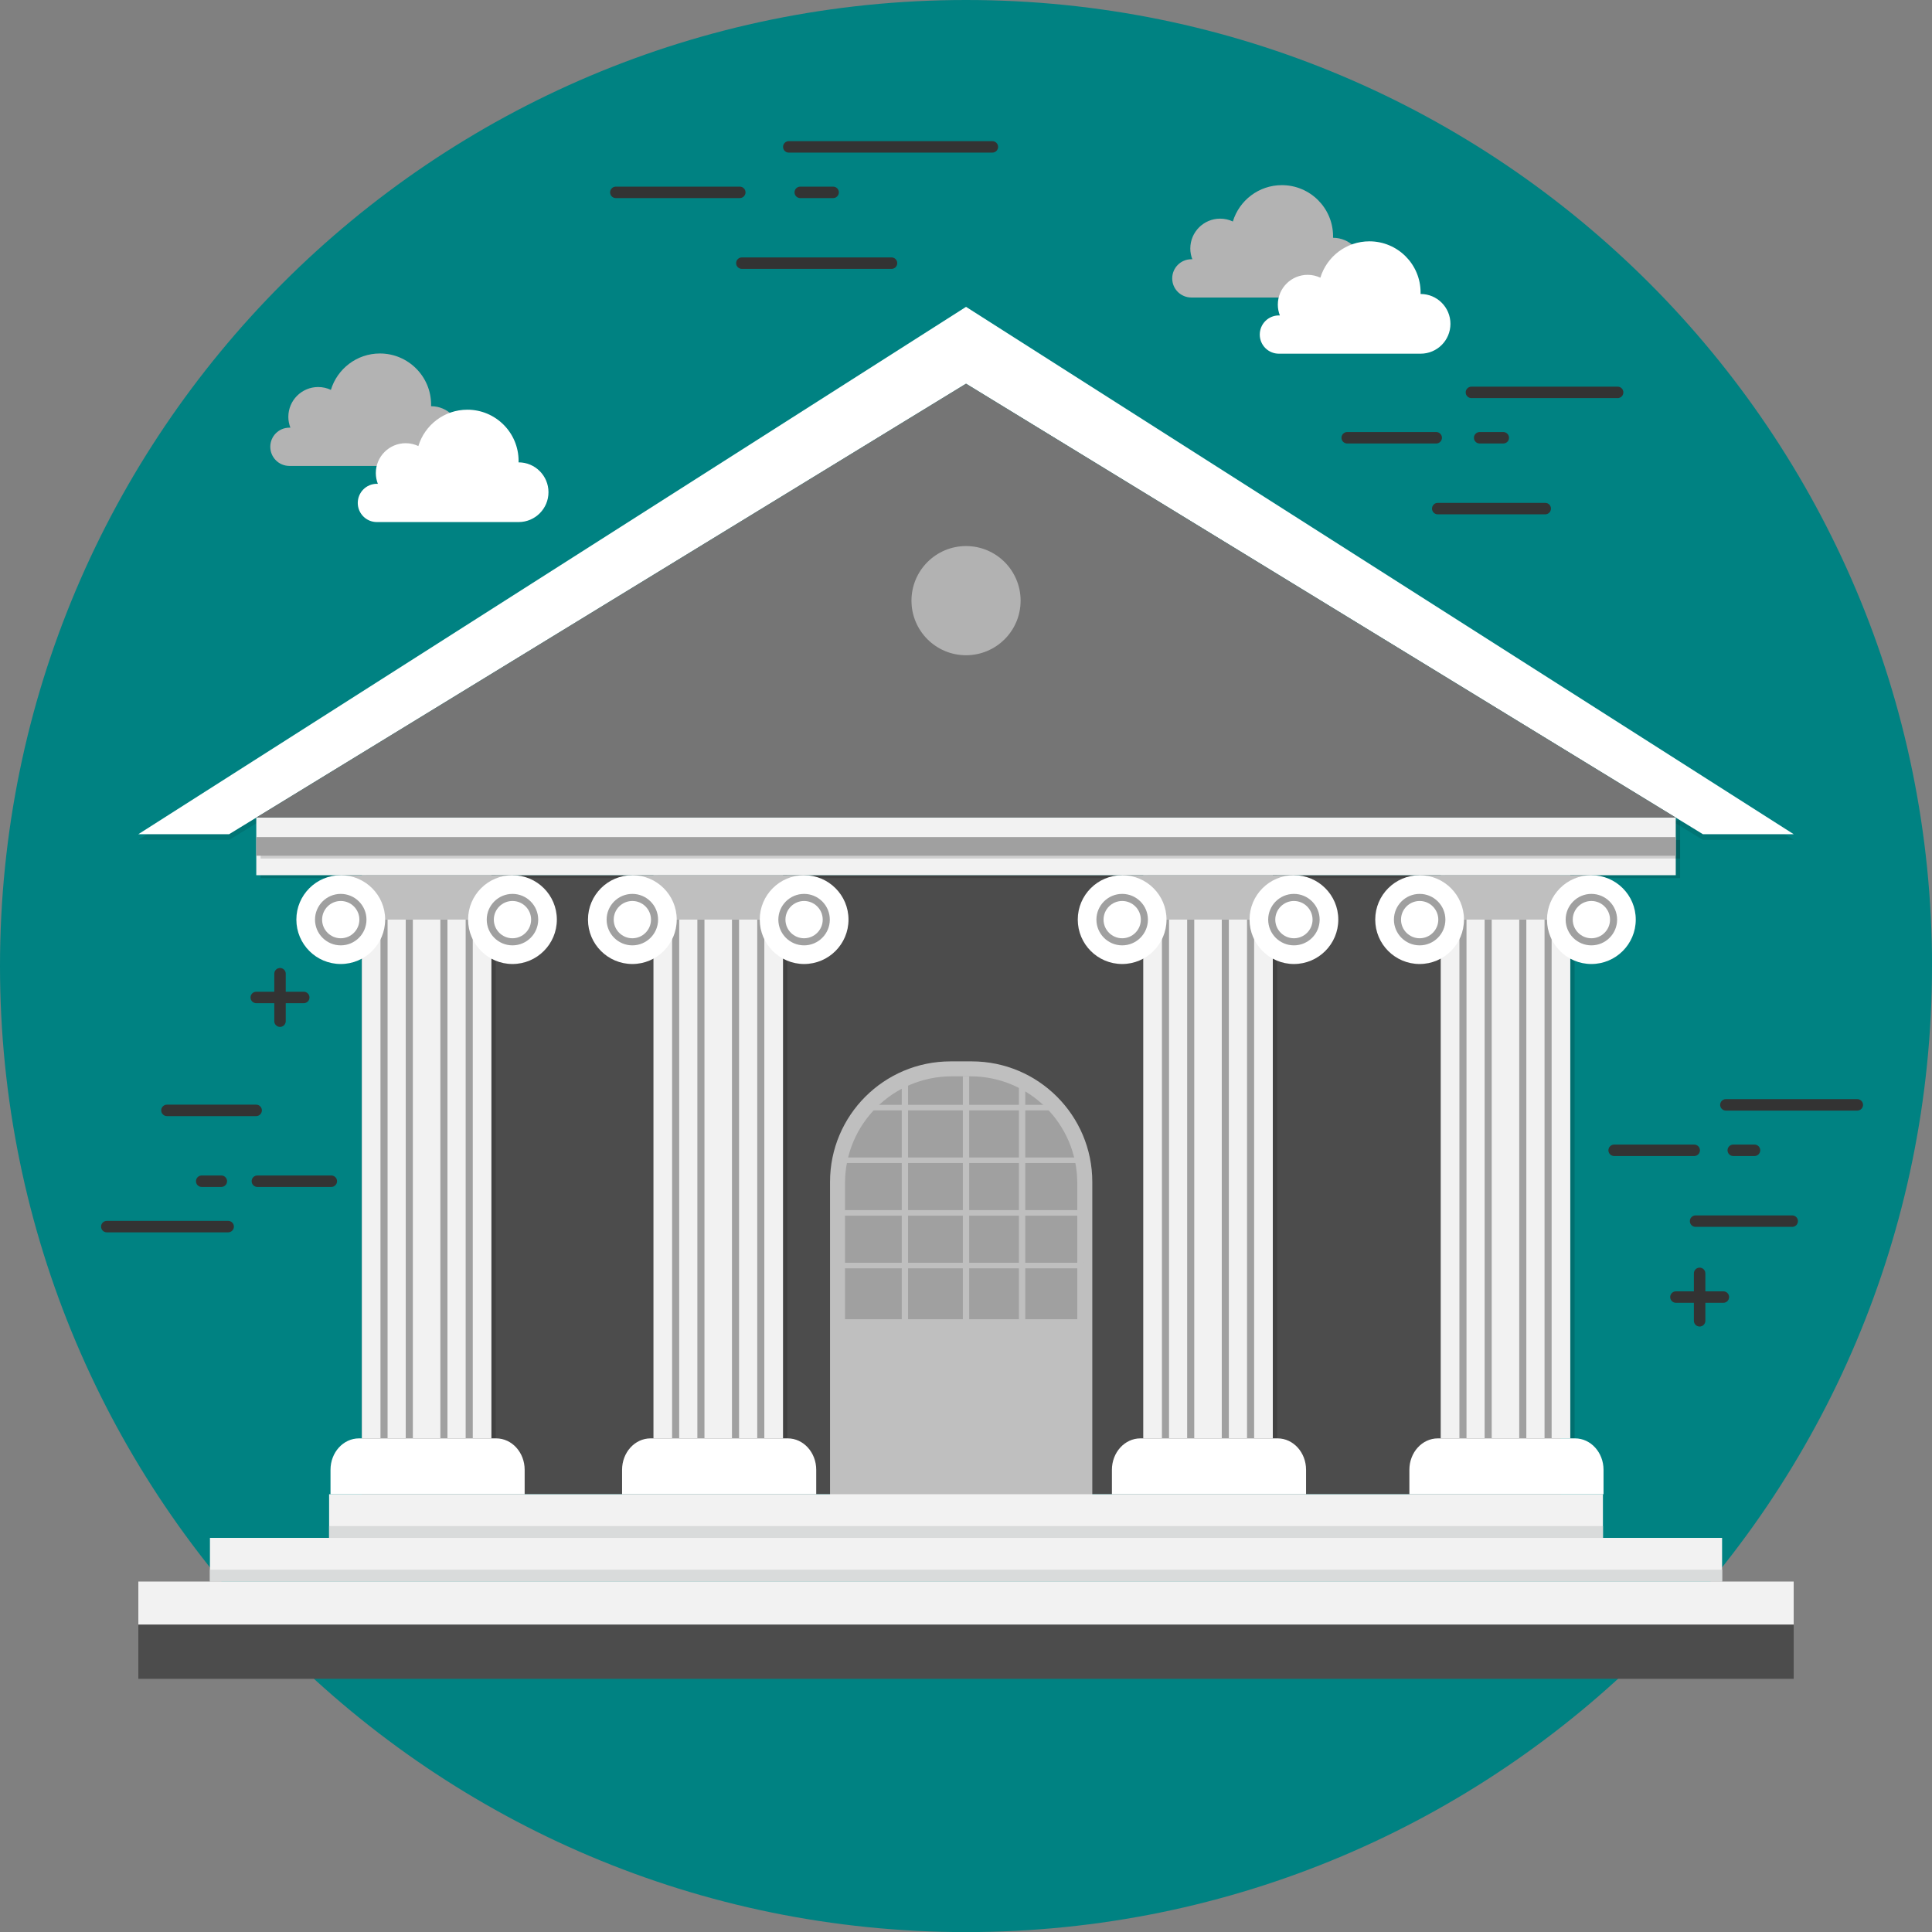 <?xml version="1.0" encoding="UTF-8"?>
<svg xmlns="http://www.w3.org/2000/svg" viewBox="0 0 454.96 454.97">
  <rect x="0" y="0" width="454.96" height="454.97" fill="#808080" stroke="none"/>
  <defs>
    <style>
      .cls-1 {
        fill: #f2f2f2;
      }

      .cls-2 {
        fill: #008282;
      }

      .cls-3 {
        fill: #fff;
      }

      .cls-4 {
        fill: #a0a0a0;
      }

      .cls-5 {
        fill: #b3b3b3;
      }

      .cls-6 {
        fill: #333;
      }

      .cls-7 {
        fill: #b2b2b2;
      }

      .cls-8 {
        fill: #bfbfbf;
      }

      .cls-9 {
        fill: #d9dbdb;
      }

      .cls-10 {
        fill: #4c4c4c;
      }

      .cls-11 {
        fill: #757575;
      }

      .cls-12 {
        opacity: .1;
      }

      .cls-12, .cls-13 {
        mix-blend-mode: multiply;
      }

      .cls-14 {
        isolation: isolate;
      }

      .cls-13 {
        opacity: .15;
      }
    </style>
  </defs>
  <g class="cls-14">
    <g id="Layer_1" data-name="Layer 1">
      <path class="cls-2" d="m454.96,227.49c0,125.63-101.84,227.49-227.48,227.49S0,353.12,0,227.49,101.84,0,227.49,0s227.48,101.85,227.48,227.49Z"/>
      <g>
        <path class="cls-6" d="m53.73,290.2h-28.58c-.75,0-1.35-.61-1.35-1.35s.6-1.35,1.35-1.35h28.58c.75,0,1.35.61,1.35,1.35s-.6,1.35-1.35,1.35Z"/>
        <path class="cls-6" d="m52.12,279.51h-4.62c-.75,0-1.35-.6-1.35-1.35s.61-1.35,1.35-1.35h4.62c.74,0,1.35.61,1.35,1.35s-.61,1.35-1.35,1.35Z"/>
        <path class="cls-6" d="m78.02,279.51h-17.41c-.75,0-1.35-.6-1.35-1.35s.6-1.35,1.35-1.35h17.41c.74,0,1.35.61,1.35,1.35s-.61,1.35-1.35,1.35Z"/>
        <path class="cls-6" d="m60.32,262.83h-21.01c-.74,0-1.35-.61-1.35-1.35s.61-1.35,1.35-1.35h21.01c.75,0,1.35.61,1.35,1.35s-.6,1.35-1.35,1.35Z"/>
      </g>
      <g>
        <path class="cls-6" d="m380.93,93.75h-34.43c-.75,0-1.35-.61-1.35-1.35s.61-1.35,1.35-1.35h34.43c.75,0,1.35.6,1.35,1.35s-.6,1.35-1.35,1.35Z"/>
        <path class="cls-6" d="m354,104.44h-5.56c-.75,0-1.35-.61-1.35-1.35s.6-1.35,1.35-1.35h5.56c.75,0,1.35.61,1.35,1.35s-.6,1.35-1.35,1.35Z"/>
        <path class="cls-6" d="m338.21,104.44h-20.96c-.75,0-1.35-.61-1.35-1.35s.6-1.35,1.35-1.35h20.96c.75,0,1.35.61,1.35,1.35s-.61,1.35-1.35,1.35Z"/>
        <path class="cls-6" d="m363.88,121.12h-25.31c-.75,0-1.35-.61-1.35-1.35s.61-1.35,1.35-1.35h25.31c.75,0,1.35.6,1.35,1.35s-.61,1.35-1.35,1.35Z"/>
      </g>
      <g>
        <path class="cls-6" d="m437.37,261.53h-30.95c-.75,0-1.35-.61-1.35-1.35s.61-1.35,1.35-1.35h30.95c.75,0,1.35.61,1.35,1.35s-.6,1.35-1.35,1.35Z"/>
        <path class="cls-6" d="m413.16,272.23h-5c-.75,0-1.35-.61-1.35-1.35s.61-1.35,1.35-1.35h5c.75,0,1.35.6,1.35,1.35s-.61,1.35-1.35,1.35Z"/>
        <path class="cls-6" d="m398.96,272.23h-18.85c-.75,0-1.35-.61-1.35-1.35s.61-1.35,1.35-1.35h18.85c.75,0,1.35.6,1.35,1.35s-.61,1.35-1.35,1.35Z"/>
        <path class="cls-6" d="m422.04,288.91h-22.75c-.75,0-1.35-.6-1.35-1.35s.6-1.35,1.35-1.35h22.75c.75,0,1.35.6,1.35,1.35s-.6,1.35-1.35,1.35Z"/>
      </g>
      <g>
        <path class="cls-6" d="m233.69,35.94h-47.94c-.75,0-1.35-.6-1.35-1.35s.61-1.35,1.35-1.35h47.94c.74,0,1.35.61,1.35,1.35s-.61,1.35-1.35,1.35Z"/>
        <path class="cls-6" d="m196.19,46.65h-7.74c-.75,0-1.35-.61-1.35-1.35s.61-1.35,1.35-1.35h7.74c.75,0,1.35.61,1.35,1.35s-.61,1.35-1.35,1.35Z"/>
        <path class="cls-6" d="m174.21,46.65h-29.19c-.75,0-1.35-.61-1.35-1.35s.61-1.35,1.35-1.35h29.19c.75,0,1.35.61,1.35,1.35s-.61,1.35-1.35,1.35Z"/>
        <path class="cls-6" d="m209.94,63.32h-35.24c-.75,0-1.35-.6-1.35-1.35s.6-1.35,1.35-1.35h35.24c.75,0,1.35.6,1.35,1.35s-.6,1.35-1.35,1.35Z"/>
      </g>
      <g>
        <path class="cls-6" d="m405.83,306.79h-11.17c-.75,0-1.35-.61-1.35-1.35s.61-1.35,1.35-1.35h11.17c.75,0,1.35.61,1.35,1.35s-.6,1.35-1.35,1.35Z"/>
        <path class="cls-6" d="m400.24,312.38c-.75,0-1.35-.61-1.35-1.35v-11.17c0-.74.6-1.35,1.35-1.35s1.35.61,1.35,1.35v11.17c0,.75-.6,1.35-1.35,1.35Z"/>
      </g>
      <g>
        <path class="cls-6" d="m71.53,236.24h-11.18c-.75,0-1.35-.6-1.35-1.35s.6-1.35,1.35-1.35h11.18c.74,0,1.35.61,1.35,1.35s-.61,1.35-1.35,1.35Z"/>
        <path class="cls-6" d="m65.94,241.82c-.75,0-1.35-.61-1.35-1.35v-11.17c0-.74.61-1.35,1.35-1.35s1.35.6,1.35,1.35v11.17c0,.75-.61,1.35-1.35,1.35Z"/>
      </g>
      <g>
        <rect class="cls-10" x="85.21" y="206.1" width="282.26" height="145.77"/>
        <g>
          <path class="cls-8" d="m257.22,357.01v-78.68c0-15.68-12.71-28.39-28.39-28.39h-4.98c-15.68,0-28.39,12.71-28.39,28.39v78.68h61.76Z"/>
          <path class="cls-4" d="m253.68,310.66v-32.06c0-13.88-11.25-25.14-25.14-25.14h-4.41c-13.88,0-25.14,11.26-25.14,25.14v32.06h54.69Z"/>
          <rect class="cls-8" x="239.94" y="253.45" width="1.49" height="57.58"/>
          <rect class="cls-8" x="226.74" y="253.45" width="1.49" height="57.58"/>
          <rect class="cls-8" x="212.35" y="253.45" width="1.49" height="57.58"/>
          <rect class="cls-8" x="197.36" y="297.36" width="57.95" height="1.31"/>
          <rect class="cls-8" x="197.36" y="284.96" width="57.95" height="1.31"/>
          <rect class="cls-8" x="197.36" y="272.57" width="57.95" height="1.31"/>
          <rect class="cls-8" x="204.23" y="260.17" width="44.23" height="1.31"/>
        </g>
        <g>
          <g class="cls-12">
            <polygon points="227.49 73.61 32.58 197.79 53.96 197.79 227.49 91.7 401.01 197.79 422.39 197.79 227.49 73.61"/>
          </g>
          <polygon class="cls-3" points="227.49 72.26 32.58 196.44 53.96 196.44 227.49 90.36 401.01 196.44 422.39 196.44 227.49 72.26"/>
        </g>
        <g>
          <g class="cls-13">
            <rect x="61.37" y="193.21" width="334.27" height="13.57"/>
          </g>
          <rect class="cls-1" x="60.35" y="192.53" width="334.27" height="13.57"/>
        </g>
        <g>
          <g class="cls-13">
            <rect x="61.37" y="197.8" width="334.27" height="4.38"/>
          </g>
          <rect class="cls-4" x="60.35" y="197.12" width="334.27" height="4.39"/>
        </g>
        <rect class="cls-1" x="77.5" y="351.87" width="299.97" height="10.29"/>
        <polygon class="cls-1" points="227.49 362.15 49.44 362.15 49.44 372.43 227.49 372.43 405.53 372.43 405.53 362.15 227.49 362.15"/>
        <polygon class="cls-1" points="227.49 372.43 32.58 372.43 32.58 382.7 227.49 382.7 422.39 382.7 422.39 372.43 227.49 372.43"/>
        <polygon class="cls-10" points="227.49 382.56 32.58 382.56 32.58 395.34 227.49 395.34 422.39 395.34 422.39 382.56 227.49 382.56"/>
        <rect class="cls-9" x="49.44" y="369.65" width="356.09" height="2.78"/>
        <rect class="cls-9" x="77.5" y="359.37" width="299.97" height="2.78"/>
        <polygon class="cls-11" points="227.49 90.36 60.35 192.53 394.62 192.53 227.49 90.36"/>
        <path class="cls-7" d="m227.49,128.59c-7.1,0-12.85,5.76-12.85,12.86s5.75,12.85,12.85,12.85,12.85-5.75,12.85-12.85-5.75-12.86-12.85-12.86Z"/>
        <g>
          <g>
            <g>
              <g class="cls-13">
                <polygon points="101.7 206.1 86.22 206.1 86.22 338.72 101.7 338.72 116.73 338.72 116.73 206.1 101.7 206.1"/>
              </g>
              <polygon class="cls-1" points="100.69 206.1 85.21 206.1 85.21 338.72 100.69 338.72 115.72 338.72 115.72 206.1 100.69 206.1"/>
            </g>
            <g>
              <rect class="cls-4" x="95.55" y="216.55" width="1.67" height="122.16"/>
              <rect class="cls-4" x="89.6" y="216.55" width="1.67" height="122.16"/>
              <rect class="cls-4" x="103.7" y="216.55" width="1.67" height="122.16"/>
              <rect class="cls-4" x="109.66" y="216.55" width="1.67" height="122.16"/>
            </g>
          </g>
          <path class="cls-3" d="m116.84,338.72h-32.3c-3.71,0-6.71,3.31-6.71,7.4v5.75h45.72v-5.75c0-4.08-3-7.4-6.71-7.4Z"/>
          <g>
            <g>
              <polygon class="cls-8" points="100.63 206.1 100.3 206.1 80.24 206.1 80.24 216.55 100.3 216.55 100.63 216.55 120.68 216.55 120.68 206.1 100.63 206.1"/>
              <path class="cls-3" d="m69.79,216.55c0-5.77,4.68-10.45,10.45-10.45s10.46,4.68,10.46,10.45-4.68,10.46-10.46,10.46-10.45-4.68-10.45-10.46Z"/>
              <path class="cls-4" d="m80.24,222.62c-3.34,0-6.06-2.72-6.06-6.06s2.72-6.06,6.06-6.06,6.06,2.72,6.06,6.06-2.72,6.06-6.06,6.06Zm0-10.45c-2.41,0-4.39,1.97-4.39,4.39s1.97,4.39,4.39,4.39,4.39-1.97,4.39-4.39-1.97-4.39-4.39-4.39Z"/>
            </g>
            <g>
              <path class="cls-3" d="m131.13,216.55c0-5.77-4.68-10.45-10.45-10.45s-10.45,4.68-10.45,10.45,4.68,10.46,10.45,10.46,10.45-4.68,10.45-10.46Z"/>
              <path class="cls-4" d="m120.68,222.62c-3.34,0-6.06-2.72-6.06-6.06s2.72-6.06,6.06-6.06,6.06,2.72,6.06,6.06-2.72,6.06-6.06,6.06Zm0-10.45c-2.42,0-4.39,1.97-4.39,4.39s1.97,4.39,4.39,4.39,4.39-1.97,4.39-4.39-1.97-4.39-4.39-4.39Z"/>
            </g>
          </g>
        </g>
        <g>
          <g>
            <g>
              <g class="cls-13">
                <polygon points="170.37 206.1 154.9 206.1 154.9 338.72 170.37 338.72 185.4 338.72 185.4 206.1 170.37 206.1"/>
              </g>
              <polygon class="cls-1" points="169.35 206.1 153.88 206.1 153.88 338.72 169.35 338.72 184.39 338.72 184.39 206.1 169.35 206.1"/>
            </g>
            <g>
              <rect class="cls-4" x="164.22" y="216.55" width="1.67" height="122.16"/>
              <rect class="cls-4" x="158.27" y="216.55" width="1.67" height="122.16"/>
              <rect class="cls-4" x="172.37" y="216.55" width="1.67" height="122.16"/>
              <rect class="cls-4" x="178.32" y="216.55" width="1.67" height="122.16"/>
            </g>
          </g>
          <path class="cls-3" d="m185.5,338.72h-32.3c-3.71,0-6.71,3.31-6.71,7.4v5.75h45.72v-5.75c0-4.08-3-7.4-6.71-7.4Z"/>
          <g>
            <g>
              <rect class="cls-8" x="148.91" y="206.1" width="40.44" height="10.45"/>
              <path class="cls-3" d="m138.46,216.55c0-5.77,4.68-10.45,10.45-10.45s10.45,4.68,10.45,10.45-4.68,10.46-10.45,10.46-10.45-4.68-10.45-10.46Z"/>
              <path class="cls-4" d="m148.91,222.62c-3.34,0-6.06-2.72-6.06-6.06s2.72-6.06,6.06-6.06,6.06,2.72,6.06,6.06-2.72,6.06-6.06,6.06Zm0-10.45c-2.42,0-4.39,1.97-4.39,4.39s1.97,4.39,4.39,4.39,4.39-1.97,4.39-4.39-1.97-4.39-4.39-4.39Z"/>
            </g>
            <g>
              <path class="cls-3" d="m199.81,216.55c0-5.77-4.68-10.45-10.45-10.45s-10.45,4.68-10.45,10.45,4.68,10.46,10.45,10.46,10.45-4.68,10.45-10.46Z"/>
              <path class="cls-4" d="m189.35,222.62c-3.34,0-6.06-2.72-6.06-6.06s2.72-6.06,6.06-6.06,6.06,2.72,6.06,6.06-2.72,6.06-6.06,6.06Zm0-10.45c-2.42,0-4.39,1.97-4.39,4.39s1.97,4.39,4.39,4.39,4.39-1.97,4.39-4.39-1.97-4.39-4.39-4.39Z"/>
            </g>
          </g>
        </g>
        <g>
          <g>
            <g>
              <g class="cls-13">
                <polygon points="285.71 206.1 270.24 206.1 270.24 338.72 285.71 338.72 300.74 338.72 300.74 206.1 285.71 206.1"/>
              </g>
              <polygon class="cls-1" points="284.7 206.1 269.22 206.1 269.22 338.72 284.7 338.72 299.73 338.72 299.73 206.1 284.7 206.1"/>
            </g>
            <g>
              <rect class="cls-4" x="279.56" y="216.55" width="1.67" height="122.16"/>
              <rect class="cls-4" x="273.62" y="216.55" width="1.67" height="122.16"/>
              <rect class="cls-4" x="287.71" y="216.55" width="1.67" height="122.16"/>
              <rect class="cls-4" x="293.66" y="216.55" width="1.67" height="122.16"/>
            </g>
          </g>
          <path class="cls-3" d="m300.85,338.72h-32.3c-3.7,0-6.71,3.31-6.71,7.4v5.75h45.72v-5.75c0-4.08-3-7.4-6.71-7.4Z"/>
          <g>
            <g>
              <rect class="cls-8" x="264.26" y="206.1" width="40.44" height="10.45"/>
              <path class="cls-3" d="m253.8,216.55c0-5.77,4.68-10.45,10.45-10.45s10.45,4.68,10.45,10.45-4.68,10.46-10.45,10.46-10.45-4.68-10.45-10.46Z"/>
              <path class="cls-4" d="m264.26,222.62c-3.34,0-6.07-2.72-6.07-6.06s2.72-6.06,6.07-6.06,6.06,2.72,6.06,6.06-2.72,6.06-6.06,6.06Zm0-10.45c-2.42,0-4.39,1.97-4.39,4.39s1.97,4.39,4.39,4.39,4.39-1.97,4.39-4.39-1.97-4.39-4.39-4.39Z"/>
            </g>
            <g>
              <path class="cls-3" d="m315.15,216.55c0-5.77-4.68-10.45-10.45-10.45s-10.45,4.68-10.45,10.45,4.68,10.46,10.45,10.46,10.45-4.68,10.45-10.46Z"/>
              <path class="cls-4" d="m304.7,222.62c-3.34,0-6.06-2.72-6.06-6.06s2.72-6.06,6.06-6.06,6.06,2.72,6.06,6.06-2.72,6.06-6.06,6.06Zm0-10.45c-2.42,0-4.39,1.97-4.39,4.39s1.97,4.39,4.39,4.39,4.39-1.97,4.39-4.39-1.97-4.39-4.39-4.39Z"/>
            </g>
          </g>
        </g>
        <g>
          <g>
            <g>
              <g class="cls-13">
                <polygon points="355.76 206.1 340.28 206.1 340.28 338.72 355.76 338.72 370.79 338.72 370.79 206.1 355.76 206.1"/>
              </g>
              <polygon class="cls-1" points="354.75 206.1 339.27 206.1 339.27 338.72 354.75 338.72 369.78 338.72 369.78 206.1 354.75 206.1"/>
            </g>
            <g>
              <rect class="cls-4" x="349.61" y="216.55" width="1.67" height="122.16"/>
              <rect class="cls-4" x="343.67" y="216.55" width="1.67" height="122.16"/>
              <rect class="cls-4" x="357.76" y="216.55" width="1.67" height="122.16"/>
              <rect class="cls-4" x="363.72" y="216.55" width="1.67" height="122.16"/>
            </g>
          </g>
          <path class="cls-3" d="m370.9,338.72h-32.3c-3.71,0-6.71,3.31-6.71,7.4v5.75h45.72v-5.75c0-4.08-3-7.4-6.71-7.4Z"/>
          <g>
            <g>
              <rect class="cls-8" x="334.31" y="206.1" width="40.44" height="10.45"/>
              <path class="cls-3" d="m323.85,216.55c0-5.77,4.68-10.45,10.45-10.45s10.45,4.68,10.45,10.45-4.68,10.46-10.45,10.46-10.45-4.68-10.45-10.46Z"/>
              <path class="cls-4" d="m334.31,222.62c-3.34,0-6.06-2.72-6.06-6.06s2.72-6.06,6.06-6.06,6.06,2.72,6.06,6.06-2.72,6.06-6.06,6.06Zm0-10.45c-2.42,0-4.39,1.97-4.39,4.39s1.97,4.39,4.39,4.39,4.39-1.97,4.39-4.39-1.97-4.39-4.39-4.39Z"/>
            </g>
            <g>
              <path class="cls-3" d="m385.2,216.55c0-5.77-4.68-10.45-10.45-10.45s-10.45,4.68-10.45,10.45,4.68,10.46,10.45,10.46,10.45-4.68,10.45-10.46Z"/>
              <path class="cls-4" d="m374.75,222.62c-3.34,0-6.06-2.72-6.06-6.06s2.72-6.06,6.06-6.06,6.06,2.72,6.06,6.06-2.72,6.06-6.06,6.06Zm0-10.45c-2.42,0-4.39,1.97-4.39,4.39s1.97,4.39,4.39,4.39,4.39-1.97,4.39-4.39-1.97-4.39-4.39-4.39Z"/>
            </g>
          </g>
        </g>
      </g>
      <g>
        <path class="cls-5" d="m313.92,55.99h-.01c0-.1.01-.23.01-.34,0-6.66-5.4-12.05-12.06-12.05-5.45,0-10.04,3.61-11.54,8.56-.9-.43-1.92-.67-2.99-.67-3.88,0-7.03,3.15-7.03,7.03,0,.9.17,1.75.48,2.54-.08,0-.16-.01-.23-.01-2.49,0-4.51,2.02-4.51,4.51s2.02,4.5,4.51,4.5h33.38c3.88,0,7.02-3.14,7.02-7.03s-3.15-7.03-7.02-7.03Z"/>
        <path class="cls-3" d="m334.53,69.23h-.01c0-.1.01-.23.01-.35,0-6.66-5.4-12.05-12.06-12.05-5.44,0-10.04,3.61-11.54,8.56-.91-.42-1.92-.67-2.99-.67-3.88,0-7.03,3.14-7.03,7.03,0,.9.18,1.75.48,2.54-.08,0-.15-.01-.23-.01-2.49,0-4.5,2.01-4.5,4.51s2.02,4.5,4.5,4.5h33.38c3.88,0,7.02-3.14,7.02-7.03s-3.15-7.03-7.02-7.03Z"/>
      </g>
      <g>
        <path class="cls-5" d="m101.52,95.65h-.01c0-.1.01-.23.01-.35,0-6.66-5.4-12.06-12.06-12.06-5.44,0-10.04,3.62-11.54,8.57-.91-.43-1.92-.67-2.99-.67-3.88,0-7.03,3.14-7.03,7.03,0,.9.18,1.75.48,2.54-.08,0-.15,0-.23,0-2.49,0-4.5,2.01-4.5,4.5s2.02,4.51,4.5,4.51h33.38c3.88,0,7.02-3.15,7.02-7.03s-3.15-7.03-7.02-7.03Z"/>
        <path class="cls-3" d="m122.12,108.88h-.01c0-.1.01-.23.01-.34,0-6.66-5.4-12.06-12.06-12.06-5.45,0-10.04,3.61-11.54,8.56-.9-.42-1.92-.67-2.99-.67-3.88,0-7.03,3.15-7.03,7.03,0,.9.18,1.75.48,2.54-.08,0-.16-.01-.23-.01-2.49,0-4.5,2.02-4.5,4.51s2.01,4.5,4.5,4.5h33.38c3.88,0,7.03-3.15,7.03-7.03s-3.15-7.03-7.03-7.03Z"/>
      </g>
    </g>
  </g>
</svg>